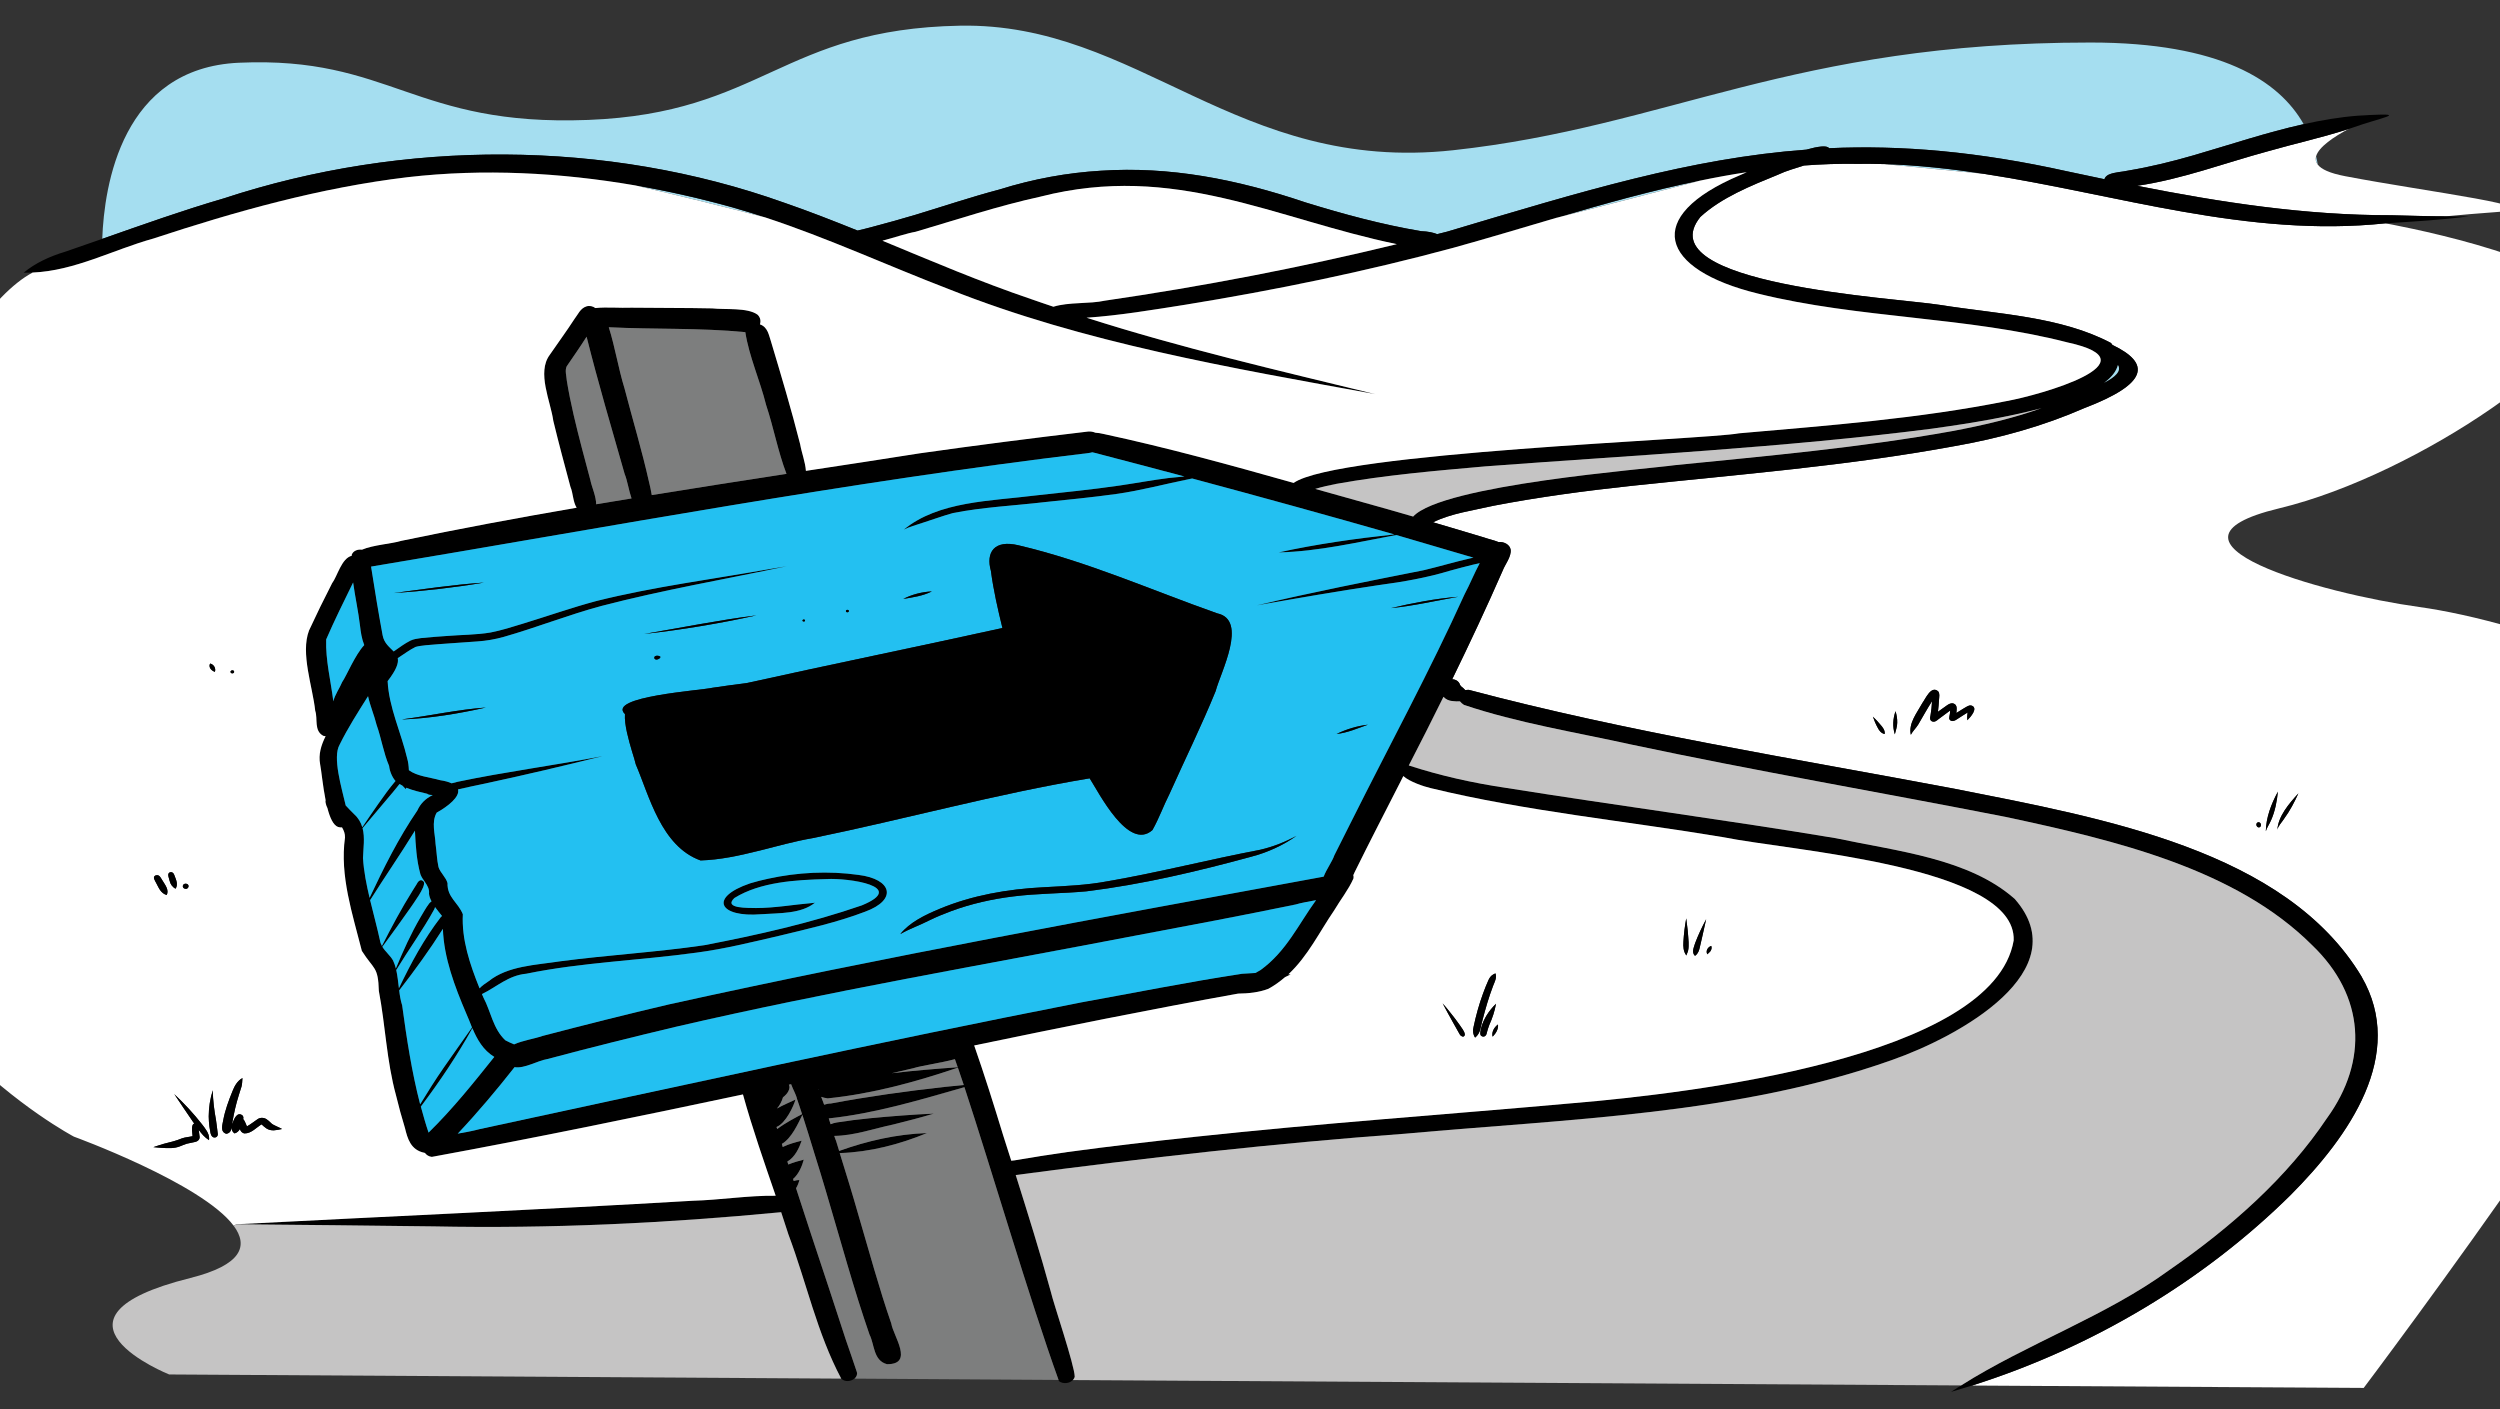 <?xml version="1.0" encoding="UTF-8"?><svg id="Layer_1" xmlns="http://www.w3.org/2000/svg" xmlns:xlink="http://www.w3.org/1999/xlink" viewBox="0 0 1200 676.46"><rect x="0" y="0" width="1200" height="676.46" fill="#333333" stroke="none"/><defs><style>.cls-1{fill:none;}.cls-2{fill:#a5def0;}.cls-3{fill:#7d7e7e;}.cls-4{fill:#23c0f1;}.cls-5{fill:#c5c4c4;}.cls-6{fill:#fff;}.cls-7{clip-path:url(#clippath);}</style><clipPath id="clippath"><rect class="cls-1" x="-76.22" y="12.3" width="1388.43" height="655.79"/></clipPath></defs><g class="cls-7"><path class="cls-2" d="M351.89,99.64c-15.37-4.29-31.09-7.89-47-10.64,21.04,4.87,43.49,10.47,62.3,15.34-5.06-1.66-10.11-3.21-15.31-4.69"/><path class="cls-2" d="M376.37,97.29c11.94,4.12,23.6,8.69,35.26,13.39,2.43-.63,4.99-1.14,7.08-1.77,6.88-1.83,13.75-3.72,20.63-5.78,13.42-4.07,26.64-8.53,40.26-12.13,16.65-5.2,32.77-8.07,48.75-9.04,32.9-2.18,64.94,3.94,98.31,15.21,18.2,5.61,36.68,10.64,55.49,13.79,3.37.12,5.86.69,7.69,1.43,1.62-.4,3.24-.8,4.78-1.2,65.41-19.52,116.72-35.25,172.41-39.37,5.53-1.55,9.91-2.17,10.92-.69,34.59-1.55,71.34,1.54,114.56,11.16,5.87,1.26,11.73,2.51,17.6,3.72.26-.86.88-1.6,2.02-2.17,2.9-1.31,6.4-1.26,9.57-2,10.59-1.77,21.04-4.35,31.28-7.32,17.49-5.07,34.88-10.97,52.77-14.93-11.75-20.79-39.78-39.18-102.27-39.18-143.88,0-202.16,40.39-305.96,51.7-103.81,11.31-151.16-61.39-236.75-59.78-85.6,1.62-94.7,42.01-178.48,45.24-83.78,3.23-94.7-30.69-167.55-27.46-56.29,2.49-64.73,58.99-65.66,84.55,19.3-6.78,38.56-13.65,58.3-19.42,86.24-28.38,183.54-28.43,268.97,2.06"/><path class="cls-2" d="M1112.52,79c-.21-1.31-.49-2.64-.8-3.97-.38,1.38-.17,2.71.8,3.97"/><path class="cls-2" d="M952.34,83.45c-15.85-2.4-31.76-4.18-47.81-4.69,14.7,1.43,31.63,3.09,47.81,4.69"/><path class="cls-2" d="M747.76,104.39c22.32-5.67,47.27-12.24,68.24-17.68-23.06,4.69-45.72,11.04-68.24,17.68"/><path class="cls-6" d="M1096.37,392.99c-1.08,1.72-2.84,3.37-3.24,5.26.47-6.53,5.53-12.41,10.11-17.45-1.89,4.12-4.05,8.36-6.88,12.19M1087.6,398.94c.14-6.53,2.57-12.99,5.8-18.94-.47,4.64-1.35,9.38-3.3,13.73-.74,1.77-1.96,3.43-2.5,5.21M1084.23,397.17c-1.48-.17-1.62-2.46-.07-2.51,1.42.17,1.48,2.46.07,2.51M944.31,345.73c-.13-1.2-.07-2.52.14-3.72-1.62.97-3.24,2.06-4.86,3.09-1.08.8-2.84,1.66-3.78.29-.27-.4-.2-.86-.13-1.31.2-.97.4-2.01.4-3.03-1.68,1.2-3.24,2.35-4.78,3.55-1.01.63-1.82,1.77-3.11,1.83-1.95-.06-1.89-1.78-1.55-2.98.41-2.29.61-4.58.74-6.87-2.36,3.66-4.45,7.5-6.67,11.27-1.08,1.72-2.63,3.15-3.51,4.86-1.21-5.55,2.97-10.53,5.59-15.33,1.42-1.89,4.18-8.58,7.55-5.5.81,1.09.47,2.46.41,3.66-.14,2.06-.27,4.06-.54,6.12,1.42-1.03,2.83-2.06,4.25-3.03.88-.63,1.95-1.26,3.1-.97,2.23.63,1.55,3.09,1.49,4.58,1.75-1.03,3.44-2.23,5.26-3.2.54-.29,1.15-.52,1.82-.4,3.78,1.03-.34,5.67-1.82,7.1M909.52,352.48c-1.15-3.6-.95-7.49.34-11.1.54,1.78.88,3.72.81,5.55,0,1.94-.74,3.72-1.15,5.55M904.46,352.31c-1.61-.45-2.56-1.77-3.17-3.03-.95-1.72-1.68-3.49-2.3-5.27,1.28,1.15,2.5,2.52,3.64,3.89,1.15,1.26,2.22,2.75,2.02,4.4h-.2ZM1161.3,291.37c-47-6.46-134.58-31.18-67.29-47.37,67.29-16.14,156.09-78.62,145.98-100.13-10.18-21.57-95.01-36.67-95.01-36.67-66.08,6.98-128.52-13.9-192.64-23.75-16.18-1.6-33.1-3.26-47.8-4.69h-.14c-4.38-.11-8.83-.17-13.28-.11-8.5-.12-16.86.17-25.22.8-4.18,1.37-8.5,2.52-12.34,4.35-13.29,5.43-27.17,10.98-37.36,20.31-26.22,32.38,93.53,38.85,114.9,42.23,27.44,4.4,58.05,5.49,82.2,18.31.27.34.4.63.67.92,18.48,8.87,17.4,18.54-13.62,30.38-19.62,8.59-40.59,14.42-62.17,18.2-51.04,9.44-103.17,13.56-154.95,19.05-22.32,2.4-44.64,5.38-66.62,9.62-9.57,2.23-20.09,3.6-28.72,7.89,8.16,2.4,16.32,4.81,24.41,7.26,2.22.8,4.79,1.32,7.01,2.23,2.63-.29,5.4,1.26,5.8,3.6.47,3.32-2.76,7.26-3.78,10.01-7.69,17.57-15.85,34.96-24.27,52.24,1.62.06,3.23.86,3.84,2.86.2.23.4.46.61.69.67.51,1.28,1.03,1.82,1.66.61-.12,1.21-.12,1.75-.12,76.12,20.26,155.08,32.73,232.96,47.44,71.61,14.19,159.13,29.58,195.54,90.23,21.57,37.31-5.8,76.44-34.19,104.93-40.92,40.4-93.99,72.72-152.79,91.32l187.98,1.14s162.5-215.42,176.46-274.64c13.96-59.22-102.83-93.73-149.76-100.19"/><path class="cls-6" d="M1088.47,72.63c-20.7,5.61-41.13,13.39-62.64,16.54,40.12,7.95,80.78,14.19,122.11,14.13,8.83.23,17.6.51,26.36.51,7.08-.69,15.04-1.37,23.74-2,30.47-2.12-32.97-9.67-72.29-17.23-7.52-1.42-11.54-3.37-13.24-5.58-.96-1.25-1.18-2.59-.79-3.97,1.25-4.5,8.61-9.42,15.66-13.16-12.74,4.17-25.96,7.03-38.9,10.76"/><path d="M648.51,394.59c-2.69,5.32-5.32,10.64-8.02,15.96-.94,2.86-3.78,6.69-5.13,10.24-104.85,19.28-210.37,38.33-314.35,61.34-20.36,4.75-40.59,9.9-60.75,15.16-3.44,1.26-9.37,2.12-13.48,4.01-1.28-.58-2.76-1.15-4.18-1.94-5.93-5.5-6.94-13.79-10.52-20.49-.27-.57-.54-1.14-.74-1.72,7.08-3.43,12.68-8.98,21.31-9.78,26.77-5.49,54.48-6.35,81.72-10.13,13.35-1.77,26.3-4.98,39.38-8.01,13.96-3.38,28.18-6.53,41.47-11.62,15.71-5.72,13.02-15.68-3.17-17.68-14.29-2-29.19-1.26-43.29,1.83-2.97.63-5.86,1.37-8.7,2.23-20.16,6.87-14.77,16.48,5.33,14.82,8.69-.63,19.08-.06,25.82-5.55-.4.06-.88.17-1.28.17-8.96.74-17.93,2.4-27.03,2.4-3.64-.11-15.85.4-10.38-4.81,12.47-7.72,29.33-8.7,44.3-9.1,10.38-.58,39.04,3.49,16.85,12.64-24.34,8.41-49.97,14.19-75.58,19.11-22.86,3.38-46.12,4.69-69.11,7.73-11.87,1.83-25.15,2.17-34.39,9.55-1.55,1.03-3.17,2.12-4.38,3.44-4.65-11.56-8.63-23.4-8.02-35.59-2.36-5.78-7.55-8.07-7.35-14.93-.74-2.8-3.44-4.92-4.32-7.67-.81-3.66-.88-7.38-1.42-11.1-.2-4.86-2.09-10.47.54-15.05,5.53-3.09,11.19-7.61,10.25-11.16,4.45-.97,8.84-2.01,13.22-2.86,18.88-4.06,37.69-8.47,56.37-13.16-23.26,4.52-46.87,7.55-69.99,12.42-.41.17-1.42.4-2.7.68-1.35-.63-3.1-1.14-5.46-1.49-4.99-1.43-10.99-1.83-15.04-4.81v-.06c-.07-1.89-.27-3.78-.81-5.61-2.9-12.36-8.77-24.49-9.37-37.08,4.31-5.6,5.32-8.76,4.85-11.04.07-.06.14-.06.2-.12,2.76-1.77,5.33-3.78,8.36-5.26,1.55-.46,3.17-.57,4.86-.8,8.23-.74,16.52-1.2,24.74-1.83,4.32-.29,8.56-1.03,12.67-2.17,15.85-4.52,31.02-10.59,47-14.88,29.2-7.61,59.27-12.82,88.94-19.05-2.3.35-4.72.8-7.08,1.15-28.18,5.03-56.71,8.64-84.42,15.56-11.94,3.21-23.47,7.27-35.26,10.87-5.19,1.6-10.05,3.15-15.51,4.24-6.88,1.15-13.96,1.09-20.9,1.66-4.18.29-8.36.57-12.54,1.03-1.68.23-3.44.46-4.99,1.2-2.7,1.37-5.13,3.15-7.55,4.87-.2.11-.34.23-.47.34-1.89-2-4.59-3.83-5.32-7.78-1.95-10.58-3.64-20.88-5.33-31.64-.07-.46-.13-.86-.2-1.31,114.56-19.11,228.85-40.68,344.55-54.53.61-.06,1.08-.23,1.62-.34.41.11.74.17,1.21.29,14.36,3.72,28.73,7.55,43.02,11.33-2.49.23-4.99.46-7.55.74-7.89.97-15.64,2.46-23.53,3.6-13.29,1.94-26.77,3.26-40.19,4.75-21.71,2.75-46.73,2.69-63.45,16.42,2.7-1.37,5.86-2.17,8.83-3.2,4.92-1.55,9.78-3.37,14.77-4.75,14.43-2.86,29.4-3.55,44.1-5.27,11.53-1.2,22.72-2.29,34.25-3.89,11.87-1.66,23.39-4.81,35.06-7.15.47-.06.95-.17,1.42-.29,32.43,8.69,64.8,17.62,97.03,26.84-18.61,2-37.35,4.63-55.49,8.64,19.15-.46,37.76-4.92,56.44-8.35,12.4,3.6,24.68,7.21,37.02,10.87-.47.11-.94.23-1.35.29-7.55,1.72-14.97,3.95-22.45,5.72-26.84,5.32-53.67,10.59-80.17,16.88,19.42-3.43,38.97-6.81,58.59-9.73,11.6-1.54,23.13-3.55,34.19-6.92,3.64-1.03,7.28-1.94,10.92-2.86,1.08-.23,2.22-.46,3.3-.74-2.63,4.86-4.72,10.12-7.28,14.93-16.72,36.96-36.28,72.89-54.49,109.34M686.67,378.29c45.92,11.16,93.73,15.73,140.52,23.57,32.03,6.53,140.72,13.79,139.37,49.55-9.71,56.53-156.3,73.47-211.38,78.1-60.49,5.44-121.44,9.67-181.86,16.2-20.36,2.17-40.66,4.52-60.88,7.26-8.5,1.2-17,2.52-25.49,4.01-.47.06-1.01.11-1.55.17-1.35-4.06-2.63-8.18-3.91-12.25-4.38-14.42-8.9-28.78-13.89-43.08,42.14-8.76,84.28-17.28,126.69-24.89,4.99-.06,9.98-.57,14.5-2.29,2.97-1.6,5.6-3.55,8.02-5.61.88-.4,1.82-.86,2.7-1.32-.34,0-.74-.06-1.08-.06,9.38-8.76,14.97-20.48,21.92-30.61,3.03-5.15,6.94-10.01,9.3-15.39.13-.51.07-1.09-.07-1.6.2-.51.47-1.03.68-1.49,7.21-14.65,14.77-29.18,22.18-43.78.4-.74.74-1.54,1.15-2.29,2.84,2.69,10.05,5.09,13.08,5.78M230.19,541.98c-3.37.92-6.94,1.55-10.52,2.17.07-.06.07-.11.14-.11,9.64-10.24,18.61-20.94,27.18-31.81,4.78.8,10.92-3.09,15.77-3.89,20.37-5.43,40.86-10.53,61.49-15.45,73.23-16.99,147.74-29.75,221.84-44,25.35-4.75,50.7-9.55,75.92-14.76,2.16-.69,5.8-1.31,9.71-2.06-8.36,11.44-14.23,24.6-26.7,33.58-.81.51-1.62.92-2.43,1.37-2.22.11-4.45.23-6.61.4-25.82,3.95-51.38,9.1-77.07,13.73-96.62,18.94-192.64,40.11-288.72,60.82M428.02,515.15c3.44-.8,6.88-1.6,10.32-2.4,3.71-1.2,13.21-2.52,20.02-4.35.47,1.31.88,2.57,1.35,3.89-10.52.74-21.18,1.6-31.69,2.86M453.37,521.73c-18.14,2-36.61,4.58-54.55,7.95-1.01,0-2.16.23-3.24.58-.47-1.26-.94-2.52-1.42-3.78.81.29,1.75.57,3.1.74,21.44-2.17,42.48-7.96,62.51-14.76.94,2.8,1.89,5.6,2.83,8.35-3.1.34-6.2.57-9.24.92M392.69,523.11c-.07-.06-.07-.12-.07-.12.07,0,.14-.06.2-.06-.07.06-.14.11-.14.17M373.07,541.93c-.14-.35-.2-.63-.34-.97,4.52-1.89,8.23-10.07,9.1-13.16-2.22,1.09-5.8,2.52-8.9,4.29,1.35-1.49,2.36-3.49,2.9-5.38,1.08-.86,2.02-1.78,2.56-2.86.68-1.32.74-2.35.27-3.21.41-.06.74-.11,1.08-.23.88,2.46,2.43,5.03,2.83,7.04.88,2.46,1.62,4.86,2.43,7.32-2.36,1.26-8.02,4.12-11.93,7.15M205.71,543.64c-1.42-4.12-2.56-8.3-3.71-12.47,9.1-12.13,17.53-24.66,24.74-37.65,2.3,5.38,5.13,10.53,10.52,13.79-9.98,12.48-19.96,25-31.56,36.33M193.03,482.59c-.74-2.35-1.15-4.75-1.42-7.21,7.42-9.56,14.56-19.4,20.97-29.53.47,13.91,5.66,27.64,11.26,40.74.94,2.12,1.82,4.35,2.7,6.58-4.38,6.35-9.17,12.87-13.56,19.28-3.98,5.72-7.69,11.67-11.33,17.62-4.05-15.62-6.47-31.58-8.63-47.49M190.2,465.6c5.86-9.67,12.67-19.06,18.14-28.95.27-.4.34-.8.47-1.26,1.08,1.49,2.29,2.92,3.37,4.3-.2.17-.34.29-.54.45-8.23,10.64-14.5,22.37-20.16,34.22-.34-2.92-.67-5.89-1.28-8.75M190,464.85c-.34-1.31-.74-2.57-1.35-3.83-1.35-2.4-3.78-4.29-5.13-6.58,4.52-6.18,9.11-12.42,13.49-18.71,1.28-2.01,7.28-9.84,6.47-12.3-.07-.17-.13-.29-.27-.4-1.48-1.49-2.76.35-3.3,1.49-.61.91-1.15,1.89-1.75,2.8-5.46,8.7-10.25,17.68-14.83,26.72-.41-.74-.74-1.49-.88-2.35-1.42-6.58-3.23-13.1-4.78-19.62,7.01-11.16,14.63-22.15,21.51-33.36.34,6.98.74,14.14,2.63,20.94.47,1.32,1.28,2.46,2.09,3.6,1.21,1.78,2.29,3.49,2.02,5.72.14,1.32.61,2.52,1.22,3.66-.41.34-.81.63-1.15,1.03-1.61,2.06-2.76,4.35-4.11,6.53-4.65,7.95-8.42,16.3-11.87,24.66M174.22,411.87c.14-4.63,1.01-9.78-.2-14.36,4.85-5.78,9.77-11.56,14.63-17.34,1.01-1.31,2.16-2.51,3.1-3.83.47.29.88.51,1.35.74.54.58,1.08,1.15,1.68,1.72.14-.23.14-.46.2-.69,3.17,1.32,6.68,2.12,10.11,2.92.07.06.14.11.27.23.68.29,1.35.34,2.09.34.07,0,.13.06.2.06-3.64,1.72-6,4.35-7.35,7.38-9.11,13.33-16.18,27.64-22.93,41.94-1.49-6.3-2.76-12.64-3.17-19.11M169.98,390.82c-1.35-1.37-2.76-2.75-4.05-4.18-1.89-8.3-6.47-23.17-2.9-29.24,3.91-7.95,8.84-15.62,13.62-23.23,1.01,4.63,3.03,9.33,4.11,13.79,2.3,6.4,3.3,13.39,6,19.68.27,2.63,1.55,5.55,3.11,7.27-.07.11-.2.17-.27.23-2.84,3.37-5.33,6.87-7.82,10.41-2.7,3.83-5.33,7.67-7.89,11.5-.67-2.23-1.82-4.35-3.91-6.24M159.99,336.63c-1.21-9.9-3.78-19.8-3.44-29.7,3.98-9.21,8.5-18.25,12.94-27.35.94,6.92,2.49,13.85,3.3,20.77.34,2.98.81,6.24,2.03,9.27-4.45,4.75-8.57,14.88-10.59,17.74-1.15,2.86-3.51,6.06-4.25,9.27M272.06,182.66c-.13-2.23-1.01-4.69-.07-6.81,3.24-4.75,6.54-9.44,9.57-14.25,5.53,22.09,12,43.94,18.27,65.92,1.28,3.03,1.95,7.78,3.3,11.73-5.67.97-11.33,1.89-16.99,2.8.07-3.6-2.16-8.53-2.7-11.27-1.42-5.21-2.83-10.47-4.18-15.73-2.77-10.7-5.46-21.46-7.22-32.38M357.69,159.43h.07c1.82,11.79,7.08,23.23,9.98,34.96,3.64,10.93,5.67,22.32,9.78,33.07-21.58,3.32-43.15,6.7-64.67,10.19-.34-2.29-.94-4.63-1.28-6.12-3.37-15.11-7.89-30.04-11.8-45.09-2.97-9.62-4.52-19.74-7.55-29.35,21.78,1.09,43.76.23,65.47,2.35M641.36,232.27c23.6-4.24,47.6-6.3,71.54-8.41,71.47-5.38,143.28-8.98,214.29-18.08,8.77-1.26,32.03-4.35,52.73-9.84-13.89,4.92-28.45,8.3-43.15,11.04-43.83,7.89-88.47,11.84-132.9,16.31-13.22,1.89-111.53,9.38-125.55,24.66-5.53-1.6-10.99-3.21-16.59-4.75-10.11-2.8-20.3-5.67-30.41-8.53,3.23-.97,6.67-1.72,10.04-2.4M1016.6,175.22c1.89,2.92-1.48,5.83-6.67,8.53,3.57-2.58,5.86-5.44,6.67-8.53M530.37,144.33c-7.48,1.66-17.26.57-24.74,2.92-3.51-1.2-7.01-2.35-10.52-3.6-24.47-8.3-47.94-18.31-71.54-28.09,6-1.6,11.87-3.61,15.91-4.29,19.89-5.84,39.58-12.42,60.01-16.88,64.4-16.42,112.47,10.76,171,22.83-46.06,11.21-92.92,20.25-140.12,27.12M1133.58,468.8c-36.41-60.65-123.93-76.04-195.54-90.23-77.88-14.71-156.84-27.18-232.97-47.43-.54,0-1.15,0-1.75.11-.54-.63-1.15-1.15-1.82-1.66-.2-.23-.4-.46-.61-.69-.61-2-2.22-2.8-3.84-2.86,8.43-17.28,16.59-34.67,24.27-52.24,1.01-2.74,4.25-6.69,3.78-10.01-.41-2.35-3.17-3.89-5.8-3.6-2.22-.92-4.78-1.43-7.01-2.23-8.09-2.46-16.25-4.87-24.41-7.27,8.63-4.29,19.15-5.67,28.73-7.89,21.98-4.24,44.3-7.21,66.61-9.61,51.79-5.5,103.91-9.62,154.95-19.06,21.58-3.78,42.55-9.61,62.17-18.19,31.01-11.84,32.09-21.52,13.62-30.38-.27-.29-.4-.57-.67-.92-24.14-12.82-54.75-13.9-82.2-18.31-21.37-3.37-141.12-9.84-114.9-42.23,10.18-9.33,24.07-14.87,37.36-20.31,3.84-1.83,8.15-2.98,12.34-4.35,8.36-.63,16.72-.92,25.22-.8,4.45-.06,8.9,0,13.28.12h.14c16.05.51,31.96,2.29,47.81,4.69,64.12,9.84,126.56,30.73,192.64,23.75,13.42-.86,26.84-1.6,40.12-3.37-3.57.06-7.21.06-10.79,0-8.77,0-17.53-.29-26.36-.51-41.34.06-81.99-6.18-122.11-14.13,21.51-3.15,41.94-10.93,62.64-16.54,12.94-3.72,26.16-6.58,38.9-10.76.61-.17,1.15-.4,1.76-.58,13.35-4.81,27.24-7.03,8.5-6.12-.54.06-1.15.06-1.76.11-.61.06-1.28.06-1.95.11h-.07c-.67.06-1.35.06-2.09.12-8.83.68-17.46,2.17-25.99,4.06-17.9,3.97-35.27,9.86-52.77,14.93-10.25,2.97-20.7,5.55-31.28,7.32-3.17.74-6.68.69-9.57,2-1.15.58-1.76,1.32-2.03,2.17-5.86-1.2-11.73-2.46-17.6-3.72-43.22-9.62-79.97-12.71-114.56-11.16-1.01-1.49-5.4-.86-10.92.69-55.7,4.12-107.01,19.85-172.41,39.36-1.55.4-3.17.8-4.78,1.2-1.82-.74-4.32-1.31-7.69-1.43-18.81-3.15-37.29-8.18-55.49-13.79-33.38-11.27-65.4-17.39-98.31-15.22-15.98.97-32.1,3.83-48.75,9.04-13.62,3.6-26.84,8.07-40.26,12.13-6.88,2.06-13.75,3.95-20.63,5.78-2.09.63-4.65,1.14-7.08,1.77-11.67-4.69-23.33-9.27-35.26-13.39-85.43-30.5-182.73-30.44-268.97-2.06-19.73,5.77-39,12.64-58.3,19.42-5.96,2.09-11.92,4.18-17.9,6.22-7.28,2.17-14.43,5.49-19.83,10.01,1.42.06,2.84,0,4.25-.06,20.37-.86,38.71-10.98,57.92-16.31,39.44-12.99,80.04-24.43,122.11-29.47,36.27-4.17,73.29-2.23,109.23,3.95,15.91,2.74,31.63,6.35,47,10.64,5.19,1.49,10.25,3.03,15.31,4.69,30.28,9.96,58.8,23.18,88.33,34.5,64.73,25.75,135.06,37.71,204.58,50.35-46.46-11.33-93.32-22.2-138.56-36.67,15.91-1.09,31.76-3.78,47.4-6.24,43.36-7.04,86.37-15.91,128.52-27.29,16.52-4.58,33.04-9.55,49.56-14.42.27-.06.54-.11.74-.17,22.52-6.64,45.18-12.99,68.23-17.68,7.42-1.54,14.9-2.92,22.45-4.06-1.62.69-2.76,1.2-3.24,1.43-47.13,19.91-38.63,45.32,8.7,56.87,48.48,12.02,100.2,10.93,148.68,23.46,42.75,9.33-13.42,25.23-29.33,28.09-42.21,8.47-85.57,11.73-128.58,15.51-15.78,3.03-192.98,9.1-213.75,23.8-30.21-8.53-60.42-16.88-91.3-23.52-1.42-.35-2.69-.51-3.84-.58-1.01-.4-2.09-.69-3.5-.57-27.04,3.2-54.01,6.64-80.91,10.47-18.14,2.86-36.34,5.67-54.55,8.41-.27-4.24-2.02-8.59-2.76-12.82-4.18-16.54-9.1-32.96-14.02-49.38-1.01-2.92-1.49-6.81-5.26-8.12v-.06c.47-1.49.27-3.2-1.15-4.58-4.78-3.55-15.51-2.35-21.78-3.03-12.88-.29-25.82-.17-38.7-.34-5.73.23-11.67-.4-17.4.17-1.15-.86-2.7-1.26-4.25-.8-3.03.97-4.05,3.89-5.73,6.01-3.78,5.83-7.96,11.5-11.87,17.22-6.34,8.47.41,22.32,1.68,31.7,2.57,10.59,5.4,21.17,8.23,31.7,1.28,2.97,1.15,7.1,2.96,10.01-28.18,4.86-56.3,10.07-84.22,15.91-4.31,1.37-13.48,1.94-18.81,4.24-2.03-.29-4.25.51-4.93,2.4v.51c-4.92,1.2-6.88,9.84-9.44,13.21-3.84,7.5-7.55,15.05-11.06,22.66-4.18,10.98,1.75,26.95,2.96,38.51,1.35,3.95-.74,9.61,3.91,12.07.4.11.74.11,1.08.17-2.16,4.29-3.51,8.76-2.63,13.45.61,3.09,1.28,10.53,2.63,17.28-.07.4-.14.8,0,1.2.13.92.47,1.77.88,2.58,1.15,4.52,2.76,8.18,5.05,9.04.74.23,1.42.29,1.95.23.88,1.49,1.49,3.03,1.42,4.86-2.57,18.37,3.57,36.56,8.09,54.41,5.87,9.21,7.82,7.32,8.16,19.23,3.17,16.65,3.71,33.53,8.23,50.07,1.28,5.26,2.7,10.53,4.32,15.79,1.21,4.92,2.7,10.53,9.37,11.84.07.06.14.06.2.06.74.97,1.82,1.72,3.3,1.89,49.96-9.15,99.66-19.45,149.35-29.98,4.52,16.36,10.19,32.5,15.71,48.64-13.21-.17-26.63,2.06-39.92,2.4-72.89,4.29-145.91,7.49-218.81,11.27,31.56.34,62.98.58,94.53,1.03,55.76,1.15,111.39-1.49,166.82-6.81,1.21,3.66,2.43,7.26,3.57,10.93,8.56,22.83,13.62,47.03,25.22,68.89l.07.06c1.76,1.77,4.65,1.43,6.34,0,.95-.74,1.49-1.89,1.15-3.15-1.69-5.15-3.51-10.25-5.26-15.39-5.53-16.88-11.06-33.88-16.72-50.75-2.43-7.38-4.78-14.76-7.21-22.09.81-1.31,1.35-2.8,1.62-3.94-.74,0-1.68.17-2.76.46-.07-.35-.2-.63-.27-.97,2.76-2.41,4.31-6.24,5.12-9.27-2.36.63-5.05,1.31-7.42,2.34-.13-.45-.34-.97-.47-1.43,3.71-2.12,5.74-6.64,6.88-10.02-2.84.74-6.27,1.6-9.11,3.03-.13-.51-.27-1.03-.4-1.49,4.72-2.75,7.82-9.84,9.84-13.96,1.95,6.07,3.78,12.02,5.67,18.2v.06c.07.17.07.29.13.4,7.42,23.46,13.75,47.26,21.1,70.72,1.68,5.44,3.51,10.76,5.33,16.14,2.43,4.64,1.75,12.41,8.36,14.19,13.22.17,3.04-13.56,2.09-19.51-5.94-17.11-10.59-34.51-15.71-51.84-2.84-10.01-5.94-20.02-9.04-29.98,14.56-.46,28.86-4.23,41.87-9.61-14.57.51-28.8,3.78-42.15,8.58-.53-1.6-.94-3.2-1.48-4.81-.27-.58-.54-1.43-.88-2.4,9.64-.12,19.08-3.55,28.39-5.49,6.47-1.6,13.08-3.32,19.42-5.21-5.13.23-10.25.51-15.37.92-10.46.8-20.84,1.66-31.15,3.31-1.08.17-2.09.46-3.04.86-.26-.92-.61-1.83-.88-2.8,22.25-2.34,43.83-8.92,65.13-14.99,12.68,38.45,31.43,102.42,45.18,140.53.07.23.13.4.2.57,1.95,1.55,5.12,1.15,6.67-.51.4-.46.74-.97.88-1.6,0-5.26-10.32-35.53-11.46-40.74-5.13-18.77-10.99-37.42-16.85-56.07,61.56-8.18,124.54-15.28,187.04-19.86,78.35-7.1,159.6-9.15,233.23-35.24,33.11-11.56,89.41-43.09,59.27-77.42-22.05-19.51-56.44-22.89-85.97-29.18-52.59-8.76-105.59-15.73-158.25-24.14-15.98-2.35-31.76-5.89-46.66-10.76,5.66-10.93,11.19-21.91,16.66-32.95.94,1.08,2.43,1.94,4.51,2.06,1.08.17,2.22.17,3.37.12.54.63,1.21,1.26,1.95,1.72,25.89,8.7,53.54,13.1,80.44,19.05,59.47,12.65,119.62,22.95,179.36,34.67,53,11.33,110.58,24.95,147.33,61.62,25.42,24.38,26.97,55.56,7.15,82.97-19.01,28.43-46.05,52.46-75.79,73.01-30.28,22.09-68.04,35.19-99.86,55.33-1.62,1.03-3.24,2.06-4.79,3.09,3.37-.97,6.68-2.01,10.05-3.03,58.8-18.59,111.86-50.93,152.79-91.32,28.39-28.49,55.76-67.63,34.19-104.94"/><path class="cls-5" d="M1117,536.66c19.83-27.41,18.27-58.59-7.15-82.96-36.75-36.68-94.33-50.3-147.33-61.62-59.74-11.73-119.89-22.03-179.36-34.67-26.91-5.95-54.55-10.36-80.44-19.06-.74-.45-1.42-1.08-1.95-1.72-1.15.06-2.29.06-3.37-.11-2.09-.12-3.57-.97-4.52-2.06-5.46,11.05-10.99,22.03-16.66,32.96,14.9,4.86,30.68,8.41,46.66,10.76,52.66,8.41,105.66,15.39,158.25,24.15,29.53,6.29,63.92,9.67,85.97,29.18,30.14,34.33-26.16,65.86-59.27,77.41-73.63,26.09-154.88,28.15-233.23,35.25-62.51,4.58-125.49,11.67-187.05,19.85,5.87,18.66,11.73,37.31,16.86,56.07,1.15,5.21,11.46,35.47,11.46,40.74-.14.63-.47,1.15-.88,1.6l426.34,2.58c31.83-20.14,69.59-33.24,99.86-55.33,29.73-20.54,56.77-44.57,75.79-73.01"/><path d="M1096.36,392.99c2.83-3.83,4.99-8.07,6.88-12.19-4.59,5.03-9.64,10.93-10.11,17.45.41-1.89,2.16-3.55,3.24-5.26"/><path d="M1087.6,398.94c.54-1.77,1.75-3.43,2.49-5.21,1.95-4.35,2.84-9.1,3.3-13.73-3.24,5.95-5.67,12.42-5.8,18.94"/><path d="M1084.16,394.65c-1.55.06-1.42,2.35.07,2.52,1.42-.06,1.35-2.35-.07-2.52"/><path class="cls-2" d="M1016.6,175.22c-.81,3.09-3.1,5.95-6.67,8.53,5.19-2.69,8.56-5.61,6.67-8.53"/><path class="cls-6" d="M111.18,541.3c-.27,1.37-.74,2.63-2.56,2.92-3.1-.92-1.82-4.4-1.49-6.46.88-4.81,2.63-9.5,4.52-14.13.94-2.35,2.22-4.75,4.72-6.18-.13,1.37-.07,2.8-.47,4.17-.34,1.37-.94,2.69-1.28,4.06-1.35,4.24-2.3,8.47-3.03,12.76-.14.29-.14.69-.14,1.08.07-.22.2-.51.27-.68.61-1.66,2.16-5.44,4.65-3.44.41.4.54,1.03.41,1.55,0,.06-.07.11-.07.17.88.92,1.35,2.69,1.82,3.55,1.76-.97,3.3-2.23,4.92-3.32,1.42-1.14,3.57-.97,4.86.17.88.58,1.48,1.32,2.22,1.94.81.58,1.75.92,2.63,1.37.74.34,1.55.69,2.22,1.09-1.28.29-2.57.57-3.84.63h-.54c-2.49,0-3.84-1.37-5.46-2.86-2.43,1.43-4.92,4.41-8.16,4.35-1.15-.11-1.95-1.14-2.16-1.94-.07-.06-.07-.11-.07-.17-.54.97-1.35,1.77-2.57,2.11-1.08-.68-1.42-1.72-1.42-2.74M102.82,545.99c-2.09-.23-1.89-3.78-2.3-5.21-.2-1.66-.34-3.26-.34-4.92,0-4.24.67-8.47,1.95-12.53.07,4.87.68,9.56,1.55,14.31.34,2.11.54,4.23.81,6.29.27.97-.34,2.17-1.68,2.06M100.32,547.25c-2.09-1.32-3.57-3.09-4.92-4.92.14.92.2,1.83.34,2.75.4,1.54-.47,2.74-2.3,3.09-1.21.34-2.56.46-3.78.8-1.15.35-2.22.86-3.3,1.26-2.7,1.09-5.66.92-8.56.75-1.35-.12-2.83-.17-4.18-.35,1.62-.57,3.3-1.08,4.99-1.6,2.97-.74,5.94-1.43,8.77-2.63,1.62-.57,3.37-.63,5.06-1.03-.07-1.77-.61-3.72.07-5.44.13-.29.4-.51.74-.69-.14-.17-.27-.4-.47-.57-3.11-4.46-6.14-9.1-9.17-13.56,4.86,4.58,9.38,9.44,13.35,14.53,1.55,2.06,3.44,4.29,3.44,6.81,0,.23,0,.51-.07.8M80.02,429.61c-2.97-.86-3.84-3.6-5.05-5.78-.54-1.15-2.03-2.92-.2-3.66,1.89-.57,2.49,1.49,3.24,2.52,1.28,2.12,3.24,4.46,2.02,6.92M84.27,426.58c-1.55-.8-2.5-2.23-2.84-3.72-.2-1.32-1.75-4.01.68-4.24,1.15.11,1.48,1.15,1.75,1.94.74,1.89,1.68,4.06.41,6.01M88.86,426.63c-1.89-.45-1.22-2.92.74-2.4,1.62.46.88,2.75-.74,2.4M103.15,322.5c-1.01-.34-1.95-1.08-2.36-1.94-.27-.63-.34-1.54.14-2.06,1.89.57,2.76,2.4,2.22,4M112.39,322.44c.07.8-1.28,1.09-1.69.34-.47-1.08,1.62-1.49,1.69-.34M113.6,587.64c72.89-3.78,145.91-6.98,218.81-11.27,13.28-.35,26.7-2.58,39.92-2.41-5.53-16.13-11.19-32.27-15.71-48.63-49.7,10.53-99.39,20.82-149.35,29.98-1.49-.17-2.57-.92-3.3-1.89-.07,0-.14,0-.2-.06-6.68-1.32-8.16-6.92-9.37-11.84-1.62-5.26-3.04-10.53-4.32-15.79-4.52-16.53-5.06-33.41-8.23-50.06-.34-11.9-2.3-10.01-8.16-19.23-4.52-17.85-10.65-36.05-8.09-54.41.07-1.83-.54-3.37-1.42-4.87-.54.06-1.21,0-1.95-.23-2.29-.86-3.91-4.52-5.06-9.04-.4-.8-.74-1.66-.88-2.57-.13-.4-.07-.8,0-1.2-1.35-6.75-2.02-14.19-2.63-17.28-.88-4.69.47-9.16,2.63-13.45-.34-.06-.67-.06-1.08-.17-4.65-2.46-2.56-8.13-3.91-12.07-1.22-11.56-7.15-27.52-2.97-38.51,3.51-7.61,7.21-15.16,11.06-22.66,2.56-3.37,4.51-12.01,9.44-13.21v-.51c.68-1.89,2.9-2.69,4.92-2.41,5.33-2.29,14.5-2.86,18.81-4.23,27.91-5.84,56.03-11.05,84.22-15.91-1.82-2.92-1.68-7.04-2.97-10.01-2.83-10.53-5.67-21.11-8.23-31.7-1.28-9.38-8.02-23.23-1.68-31.7,3.91-5.72,8.09-11.39,11.87-17.23,1.68-2.12,2.7-5.03,5.73-6.01,1.55-.46,3.11-.06,4.25.8,5.73-.57,11.67.06,17.39-.17,12.88.17,25.83.06,38.71.34,6.27.69,16.99-.51,21.78,3.03,1.42,1.37,1.62,3.09,1.15,4.58v.06c3.78,1.32,4.25,5.21,5.26,8.13,4.92,16.42,9.84,32.84,14.02,49.37.74,4.24,2.49,8.59,2.77,12.82,18.2-2.74,36.41-5.55,54.55-8.41,26.9-3.83,53.87-7.27,80.91-10.47,1.42-.12,2.49.17,3.51.57,1.15.06,2.43.23,3.84.58,30.88,6.64,61.09,14.99,91.3,23.52,20.77-14.71,197.97-20.77,213.75-23.81,43.02-3.77,86.37-7.03,128.58-15.5,15.92-2.86,72.08-18.77,29.33-28.09-48.48-12.53-100.2-11.44-148.68-23.46-47.33-11.55-55.83-36.96-8.7-56.87.47-.23,1.62-.74,3.24-1.43-7.55,1.15-15.04,2.52-22.45,4.06-20.97,5.44-45.92,12.02-68.24,17.68-.2.06-.47.12-.74.17-16.52,4.87-33.04,9.84-49.56,14.42-42.14,11.39-85.16,20.25-128.52,27.29-15.64,2.46-31.49,5.15-47.4,6.24,45.25,14.48,92.11,25.35,138.56,36.67-69.52-12.64-139.84-24.6-204.57-50.35-29.53-11.33-58.05-24.54-88.33-34.5-18.81-4.86-41.27-10.47-62.3-15.33-35.94-6.18-72.96-8.13-109.23-3.95-42.08,5.03-82.66,16.48-122.11,29.47-19.22,5.32-37.56,15.45-57.92,16.31-38.1,20.31-93.05,134.86-91.84,243.51,1.21,113.06,111.66,171.25,111.66,171.25,0,0,61.36,22.32,76.66,42.74l1.42-.69h.07Z"/><path class="cls-6" d="M696.45,486.43c1.42,1.77,2.83,3.6,4.11,5.44.94,1.54,2.43,3.03,2.56,4.74-.07.63-.61,1.26-1.42.8-.81-.29-1.15-1.09-1.48-1.72-.95-1.66-1.89-3.26-2.77-4.92-1.68-3.03-3.37-6.06-4.99-9.15,1.42,1.54,2.7,3.2,3.98,4.81M707.31,492.95c1.15-5.44,2.63-10.87,4.58-16.14.81-2.17,1.62-4.29,2.57-6.35.47-1.03,1.08-2,2.16-2.63,0-.06,1.35-.8,1.28-.46.61,2.06-.47,3.95-1.21,5.84-1.01,2.69-1.95,5.44-2.76,8.12-.81,2.75-1.62,5.49-2.3,8.24-.88,2.98-.81,6.29-3.57,8.47-1.01-1.49-1.21-3.49-.74-5.1M714.86,491.98c-.47,1.26-.88,2.52-1.21,3.83-.14,1.2-1.22,2.35-2.63,1.43-.67-.57-.47-1.54-.4-2.23.07-.63.27-1.26.4-1.89,1.21-4.18,3.71-8.07,7.08-11.33-.61,3.44-1.76,6.92-3.24,10.19M716.54,497.52c-.2-.06-.13-.34-.2-.45-.2-2.06.95-4.01,2.7-5.32.27,2.12-.94,4.18-2.49,5.78M808.04,452.1c.2-3.78.67-7.55,1.35-11.27.54,3.83.94,7.61,1.15,11.5,0,1.2.07,2.52-.2,3.72-.13.97-.67,1.72-.88,2.58-1.48-1.94-1.55-4.29-1.42-6.53M813.64,452.78c1.48-3.94,3.3-7.78,5.32-11.55-.61,2.86-1.35,5.83-1.95,8.69-.34,1.55-.68,3.09-1.08,4.69-.34,1.54-.81,3.09-2.22,4.12h-.07v.06h-.07c-1.75-1.72-.47-4.06.07-6.01M821.39,454.04c.27.63.2,1.37-.07,1.95-.27.86-1.22,1.37-1.69,2,.07.06-.13.06-.13,0-.88-1.43.2-3.43,1.89-3.95M672.45,374.8c-7.42,14.59-14.97,29.12-22.18,43.77-.2.46-.47.97-.68,1.49.14.52.2,1.09.07,1.6-2.36,5.38-6.27,10.24-9.3,15.39-6.95,10.13-12.54,21.86-21.92,30.61.34,0,.74.06,1.08.06-.88.46-1.82.92-2.7,1.31-2.42,2.06-5.05,4.01-8.02,5.61-4.52,1.72-9.51,2.23-14.5,2.29-42.41,7.61-84.55,16.14-126.69,24.89,4.99,14.31,9.5,28.67,13.89,43.09,1.28,4.06,2.57,8.18,3.91,12.24.54-.06,1.08-.11,1.55-.17,8.5-1.49,16.99-2.8,25.49-4.01,20.23-2.75,40.52-5.1,60.88-7.27,60.42-6.52,121.37-10.76,181.86-16.19,55.09-4.64,201.68-21.57,211.38-78.1,1.35-35.76-107.35-43.03-139.37-49.55-46.79-7.84-94.6-12.41-140.52-23.57-3.03-.69-10.25-3.09-13.08-5.78-.4.74-.74,1.55-1.15,2.29"/><path class="cls-5" d="M678.31,247.95c14.02-15.28,112.33-22.77,125.55-24.66,44.44-4.46,89.07-8.41,132.9-16.3,14.7-2.75,29.26-6.12,43.15-11.05-20.7,5.49-43.96,8.58-52.73,9.84-71,9.1-142.81,12.7-214.29,18.08-23.93,2.12-47.94,4.17-71.54,8.41-3.37.69-6.81,1.43-10.05,2.4,10.11,2.86,20.29,5.72,30.41,8.53,5.6,1.55,11.06,3.15,16.59,4.75"/><path d="M946.14,338.63c-.68-.12-1.28.11-1.82.4-1.82.97-3.51,2.17-5.26,3.2.07-1.49.74-3.95-1.48-4.58-1.15-.29-2.23.34-3.11.97-1.42.97-2.83,2-4.25,3.03.27-2.06.4-4.06.54-6.12.07-1.2.4-2.58-.41-3.66-3.37-3.09-6.13,3.6-7.55,5.49-2.63,4.81-6.81,9.78-5.6,15.33.88-1.72,2.43-3.15,3.51-4.86,2.22-3.78,4.32-7.61,6.67-11.27-.13,2.29-.34,4.58-.74,6.87-.34,1.2-.41,2.92,1.55,2.98,1.28-.06,2.09-1.2,3.11-1.83,1.55-1.2,3.1-2.35,4.78-3.55,0,1.03-.2,2.06-.4,3.03-.07.46-.14.92.13,1.31.95,1.37,2.7.52,3.78-.29,1.62-1.03,3.24-2.12,4.86-3.09-.2,1.2-.27,2.52-.14,3.72,1.49-1.43,5.6-6.07,1.82-7.1"/><path d="M909.52,352.48c.4-1.83,1.15-3.6,1.15-5.55.07-1.83-.27-3.78-.81-5.55-1.28,3.6-1.48,7.5-.34,11.1"/><path d="M899,344.01c.61,1.78,1.35,3.55,2.29,5.26.61,1.26,1.55,2.58,3.17,3.03h.2c.2-1.66-.88-3.15-2.03-4.41-1.15-1.37-2.36-2.74-3.64-3.89"/><path d="M819.64,457.99c.47-.63,1.42-1.15,1.68-2,.27-.58.34-1.32.07-1.95-1.68.52-2.76,2.52-1.88,3.95,0,.06.2.06.13,0"/><path d="M813.64,458.79v-.06h.07c1.42-1.03,1.89-2.58,2.22-4.12.41-1.6.74-3.15,1.08-4.69.61-2.86,1.35-5.84,1.95-8.7-2.02,3.78-3.84,7.61-5.32,11.56-.54,1.94-1.82,4.29-.07,6.01h.07Z"/><path d="M810.34,456.04c.27-1.2.2-2.51.2-3.72-.2-3.89-.61-7.67-1.15-11.5-.68,3.72-1.15,7.5-1.35,11.27-.14,2.23-.07,4.58,1.42,6.53.2-.86.74-1.6.88-2.58"/><path d="M716.34,497.07c.07.11,0,.4.2.46,1.55-1.6,2.76-3.66,2.49-5.78-1.75,1.31-2.9,3.26-2.7,5.32"/><path d="M711.62,489.57c.67-2.74,1.48-5.49,2.29-8.24.81-2.69,1.76-5.43,2.77-8.12.74-1.89,1.82-3.78,1.21-5.83.07-.35-1.28.4-1.28.46-1.08.63-1.68,1.6-2.16,2.63-.94,2.06-1.75,4.17-2.56,6.35-1.95,5.27-3.44,10.7-4.59,16.14-.47,1.6-.27,3.6.74,5.1,2.76-2.17,2.7-5.49,3.57-8.47"/><path d="M710.61,495.01c-.07.69-.27,1.66.4,2.23,1.42.92,2.5-.23,2.63-1.43.34-1.31.74-2.57,1.22-3.83,1.48-3.26,2.63-6.75,3.23-10.19-3.37,3.26-5.86,7.16-7.08,11.33-.13.63-.34,1.26-.4,1.89"/><path class="cls-4" d="M667.66,291.89c10.52-2.46,21.37-4.58,32.3-5.44-10.65,1.83-21.44,4.4-32.3,5.44M641.57,352.31c4.51-2.23,9.98-3.89,15.04-4.46-4.92,1.72-9.78,3.89-15.04,4.46M600.5,411.24c-25.83,7.04-52.19,13.28-79.03,16.59-11.66,1.08-23.53.97-35.19,2.46-10.19,1.26-20.23,3.55-29.67,7.04-3.51,1.31-7.08,2.74-10.45,4.4-4.52,2.35-9.64,4.06-14.02,6.64,4.51-5.67,11.87-9.21,19.01-12.19,15.44-6.41,32.5-9.44,49.63-10.3,10.45-.58,20.9-.97,31.08-2.92,24.54-4.23,48.48-10.41,72.89-15.05,6.27-1.43,12.13-3.78,17.6-6.75-6.34,4.52-13.89,8.01-21.84,10.07M389.99,402.32c-8.69,1.49-17.33,3.95-25.96,6.12h-.07c-9.17,2.29-18.34,4.29-27.71,4.58-18.95-6.81-24.61-31.07-31.09-46.12-.34-1.54-1.01-3.66-1.75-6.06-1.69-5.72-3.78-12.99-3.44-18.08-8.9-8.41,36.61-11.33,42.08-12.64,5.53-.8,11.06-1.6,16.59-2.29,40.79-9.04,81.79-17.39,122.52-26.38-2.22-9.1-4.32-18.2-5.53-27.41-2.5-8.87,1.55-15.11,13.21-12.3,33.11,7.78,63.78,21.51,95.41,32.67,15.04,3.15,1.48,28.61-.74,37.31-6.74,16.59-14.77,32.85-22.12,49.27-2.9,5.72-5.05,11.84-8.23,17.45-11.53,10.3-25.76-18.02-30.14-24.83-44.77,7.44-88.6,19.62-133.04,28.72M317.04,315.34c-.2.75-1.15,1.26-2.03,1.26-.61-.06-1.08-.51-.94-1.09.2-1.08,2.49-.92,2.97-.17M363.09,295.38c-17.67,3.89-35.8,6.93-53.87,8.93,18-3.03,35.74-6.64,53.87-8.93M386.42,297.9c0,.63-1.28.57-1.21-.06.07-.69,1.28-.63,1.21.06M407.45,293.32c-.07.8-1.48.74-1.42-.06.07-.75,1.49-.69,1.42.06M447.3,283.88c-4.18,2.12-9.04,2.86-13.75,3.6,4.18-2.12,8.9-3.37,13.75-3.6M193.17,345.33v-.06c13.29-1.72,26.64-4.69,40.05-5.66-13.08,2.92-26.57,5.2-40.05,5.72M188.99,284.68c14.36-1.88,28.79-4.06,43.29-5.03-14.23,2.4-28.79,4.06-43.29,5.03M710.27,270.32c-1.08.29-2.22.51-3.3.74-3.64.92-7.28,1.83-10.92,2.86-11.06,3.37-22.59,5.38-34.19,6.92-19.62,2.92-39.17,6.3-58.59,9.73,26.5-6.29,53.33-11.55,80.17-16.88,7.48-1.77,14.9-4.01,22.45-5.72.41-.06.88-.17,1.35-.29-12.34-3.66-24.61-7.27-37.02-10.87-18.68,3.44-37.29,7.89-56.44,8.35,18.14-4,36.88-6.64,55.49-8.64-32.23-9.21-64.59-18.14-97.03-26.84-.47.12-.94.23-1.42.29-11.67,2.35-23.2,5.49-35.06,7.15-11.53,1.6-22.72,2.69-34.26,3.89-14.7,1.72-29.67,2.4-44.1,5.26-4.99,1.37-9.84,3.2-14.77,4.75-2.97,1.03-6.13,1.83-8.83,3.2,16.72-13.73,41.73-13.67,63.45-16.42,13.42-1.49,26.9-2.8,40.19-4.75,7.89-1.15,15.64-2.63,23.53-3.6,2.56-.29,5.05-.51,7.55-.74-14.3-3.78-28.66-7.61-43.02-11.33-.47-.11-.81-.17-1.21-.29-.54.12-1.01.29-1.62.35-115.7,13.85-230,35.42-344.56,54.53.07.46.14.86.2,1.32,1.68,10.76,3.37,21.05,5.33,31.64.74,3.94,3.44,5.78,5.32,7.78.14-.11.27-.23.47-.34,2.43-1.72,4.86-3.49,7.55-4.86,1.55-.75,3.3-.98,4.99-1.21,4.18-.45,8.36-.74,12.54-1.03,6.94-.57,14.02-.51,20.9-1.66,5.46-1.08,10.32-2.63,15.51-4.23,11.8-3.6,23.33-7.67,35.26-10.87,27.71-6.93,56.23-10.53,84.42-15.57,2.36-.34,4.78-.8,7.08-1.15-29.67,6.24-59.74,11.44-88.94,19.05-15.98,4.3-31.15,10.36-47,14.88-4.11,1.15-8.36,1.89-12.67,2.17-8.23.63-16.52,1.09-24.75,1.83-1.68.23-3.3.34-4.85.8-3.04,1.49-5.6,3.49-8.36,5.26-.07.06-.14.06-.2.12.47,2.29-.54,5.44-4.86,11.04.61,12.59,6.47,24.72,9.38,37.08.54,1.83.74,3.72.81,5.61v.06c4.04,2.98,10.04,3.37,15.04,4.81,2.36.34,4.11.86,5.46,1.49,1.28-.29,2.29-.51,2.7-.69,23.12-4.87,46.72-7.89,69.99-12.41-18.68,4.69-37.49,9.1-56.37,13.16-4.38.86-8.77,1.89-13.21,2.86.94,3.55-4.72,8.07-10.25,11.16-2.63,4.58-.74,10.19-.54,15.05.54,3.72.61,7.44,1.42,11.1.88,2.74,3.57,4.86,4.32,7.67-.2,6.87,4.99,9.16,7.35,14.93-.61,12.19,3.37,24.03,8.03,35.59,1.21-1.32,2.83-2.4,4.38-3.44,9.24-7.38,22.52-7.72,34.39-9.55,22.99-3.03,46.25-4.35,69.11-7.72,25.62-4.92,51.25-10.7,75.59-19.11,22.18-9.15-6.47-13.21-16.86-12.64-14.97.4-31.82,1.37-44.3,9.1-5.46,5.21,6.74,4.69,10.38,4.81,9.11,0,18.07-1.66,27.04-2.41.41,0,.88-.11,1.28-.17-6.74,5.49-17.13,4.92-25.83,5.55-20.09,1.66-25.49-7.95-5.32-14.82,2.83-.86,5.73-1.6,8.7-2.23,14.09-3.09,28.99-3.83,43.29-1.83,16.18,2,18.88,11.96,3.17,17.68-13.29,5.09-27.51,8.24-41.47,11.62-13.08,3.03-26.03,6.24-39.38,8.01-27.24,3.77-54.95,4.63-81.72,10.12-8.63.8-14.23,6.35-21.31,9.78.2.58.47,1.15.74,1.72,3.57,6.69,4.58,14.99,10.52,20.48,1.42.8,2.9,1.37,4.18,1.94,4.12-1.89,10.05-2.75,13.49-4.01,20.16-5.26,40.39-10.41,60.75-15.16,103.97-23,209.5-42.05,314.35-61.34,1.35-3.55,4.18-7.38,5.13-10.24,2.7-5.32,5.32-10.64,8.02-15.96,18.21-36.45,37.76-72.38,54.48-109.34,2.57-4.81,4.65-10.07,7.28-14.93"/><path d="M700.23,495.7c.34.63.68,1.43,1.48,1.72.81.46,1.35-.17,1.42-.8-.14-1.72-1.62-3.21-2.57-4.75-1.28-1.83-2.7-3.66-4.11-5.44-1.28-1.6-2.56-3.26-3.98-4.81,1.61,3.09,3.3,6.12,4.99,9.15.88,1.66,1.82,3.26,2.76,4.92"/><path d="M699.96,286.45c-10.92.86-21.78,2.98-32.3,5.44,10.86-1.03,21.64-3.6,32.3-5.44"/><path d="M656.6,347.85c-5.06.57-10.52,2.23-15.04,4.46,5.26-.58,10.11-2.75,15.04-4.46"/><path class="cls-4" d="M595.98,467.43c2.16-.17,4.38-.29,6.61-.4.81-.46,1.62-.86,2.43-1.37,12.48-8.98,18.34-22.15,26.7-33.59-3.91.74-7.55,1.37-9.71,2.06-25.22,5.21-50.57,10.01-75.92,14.76-74.1,14.25-148.61,27.01-221.83,44-20.64,4.92-41.13,10.01-61.49,15.45-4.86.8-10.99,4.69-15.78,3.89-8.56,10.87-17.53,21.57-27.17,31.81-.07,0-.07.06-.14.12,3.57-.63,7.15-1.26,10.52-2.17,96.08-20.71,192.1-41.89,288.72-60.82,25.69-4.64,51.25-9.78,77.07-13.73"/><path d="M531.86,422.97c-10.18,1.94-20.63,2.35-31.09,2.92-17.12.86-34.19,3.89-49.62,10.3-7.15,2.97-14.5,6.52-19.02,12.19,4.38-2.58,9.51-4.29,14.02-6.64,3.37-1.66,6.95-3.09,10.46-4.41,9.44-3.49,19.49-5.78,29.67-7.03,11.67-1.49,23.53-1.37,35.2-2.46,26.84-3.32,53.2-9.55,79.02-16.59,7.96-2.06,15.51-5.55,21.85-10.07-5.46,2.98-11.33,5.32-17.6,6.75-24.41,4.63-48.35,10.81-72.89,15.05"/><path d="M553.17,398.43c3.17-5.61,5.33-11.73,8.23-17.45,7.35-16.42,15.37-32.67,22.12-49.27,2.22-8.69,15.78-34.16.74-37.31-31.63-11.16-62.3-24.89-95.41-32.67-11.67-2.8-15.71,3.43-13.22,12.3,1.22,9.21,3.3,18.31,5.53,27.41-40.73,8.98-81.72,17.34-122.52,26.38-5.53.69-11.06,1.49-16.58,2.29-5.46,1.31-50.98,4.23-42.08,12.64-.34,5.09,1.75,12.36,3.44,18.08.74,2.4,1.42,4.52,1.76,6.06,6.47,15.05,12.13,39.31,31.08,46.12,9.38-.29,18.54-2.29,27.72-4.58h.07c8.63-2.17,17.26-4.63,25.96-6.12,44.44-9.1,88.26-21.28,133.04-28.72,4.38,6.81,18.61,35.13,30.14,24.83"/><path class="cls-6" d="M499.49,94.37c-20.43,4.46-40.12,11.04-60.01,16.88-4.04.69-9.91,2.69-15.91,4.29,23.6,9.78,47.07,19.8,71.54,28.09,3.51,1.26,7.01,2.4,10.52,3.6,7.48-2.34,17.26-1.26,24.74-2.92,47.2-6.87,94.06-15.91,140.12-27.12-58.53-12.07-106.6-39.25-171-22.83"/><path class="cls-3" d="M397.81,536.84c.27.97.61,1.89.88,2.8.95-.4,1.95-.69,3.03-.86,10.32-1.66,20.7-2.51,31.15-3.32,5.13-.4,10.25-.69,15.38-.92-6.34,1.89-12.95,3.61-19.42,5.21-9.3,1.95-18.74,5.38-28.38,5.49.34.98.61,1.83.88,2.41.54,1.6.94,3.2,1.48,4.81,13.35-4.81,27.58-8.07,42.14-8.58-13.01,5.38-27.3,9.15-41.87,9.61,3.11,9.96,6.2,19.97,9.04,29.98,5.13,17.34,9.78,34.73,15.71,51.84.94,5.95,11.12,19.68-2.09,19.51-6.61-1.77-5.94-9.55-8.36-14.19-1.82-5.38-3.64-10.7-5.32-16.14-7.35-23.46-13.69-47.26-21.1-70.72-.07-.11-.07-.23-.14-.4v-.06c-1.89-6.18-3.71-12.13-5.67-18.19-2.02,4.12-5.12,11.21-9.84,13.96.13.46.27.98.4,1.49,2.83-1.43,6.27-2.29,9.1-3.03-1.15,3.37-3.17,7.89-6.88,10.01.14.46.34.97.47,1.43,2.36-1.03,5.05-1.72,7.42-2.35-.81,3.03-2.36,6.87-5.13,9.27.07.35.2.63.27.97,1.08-.29,2.03-.46,2.76-.46-.27,1.15-.81,2.64-1.61,3.95,2.42,7.32,4.78,14.71,7.21,22.09,5.67,16.88,11.19,33.88,16.72,50.75,1.76,5.15,3.57,10.24,5.26,15.39.34,1.26-.2,2.4-1.15,3.15l97.97.63c-13.75-38.1-32.5-102.07-45.18-140.52-21.31,6.06-42.88,12.64-65.13,14.99"/><path class="cls-3" d="M397.27,527.22c-1.35-.17-2.29-.46-3.1-.74.47,1.26.94,2.51,1.42,3.78,1.08-.35,2.22-.58,3.24-.58,17.93-3.37,36.41-5.95,54.55-7.95,3.03-.35,6.14-.57,9.24-.92-.94-2.75-1.89-5.55-2.83-8.35-20.03,6.81-41.07,12.59-62.51,14.76"/><path class="cls-3" d="M438.34,512.75c-3.44.8-6.88,1.6-10.32,2.4,10.52-1.26,21.18-2.12,31.69-2.86-.47-1.32-.88-2.58-1.35-3.89-6.81,1.83-16.31,3.15-20.02,4.35"/><path d="M433.55,287.48c4.72-.74,9.57-1.49,13.75-3.6-4.85.23-9.57,1.49-13.75,3.6"/><path d="M406.04,293.26c-.07.8,1.35.86,1.42.06.07-.74-1.35-.8-1.42-.06"/><path class="cls-5" d="M378.53,592.79c-1.15-3.66-2.36-7.27-3.57-10.93-55.43,5.32-111.05,7.95-166.81,6.81-31.56-.46-62.98-.69-94.53-1.03h-.07l-1.42.69c7.22,9.67,4.05,18.88-20.83,25.12-77.41,19.34-10.11,46.29-10.11,46.29l322.64,2-.07-.06c-11.6-21.86-16.65-46.06-25.22-68.89"/><path class="cls-2" d="M392.69,523.1c0-.06.07-.11.14-.17-.07,0-.14.06-.2.06,0,0,0,.06.07.11"/><path d="M385.2,297.84c-.07.63,1.21.69,1.21.06.07-.69-1.15-.74-1.21-.06"/><path class="cls-3" d="M379.74,520.41c-.34.11-.68.17-1.08.23.47.86.4,1.89-.27,3.2-.54,1.09-1.48,2.01-2.56,2.87-.54,1.88-1.55,3.89-2.9,5.38,3.1-1.77,6.68-3.2,8.9-4.29-.88,3.09-4.59,11.27-9.11,13.16.14.35.2.63.34.98,3.91-3.03,9.57-5.89,11.93-7.15-.81-2.46-1.55-4.87-2.43-7.32-.4-2.01-1.95-4.58-2.83-7.04"/><path class="cls-3" d="M311.57,231.52c.34,1.49.94,3.83,1.28,6.12,21.51-3.49,43.08-6.87,64.66-10.19-4.11-10.76-6.13-22.14-9.78-33.07-2.9-11.73-8.15-23.18-9.98-34.96h-.07c-21.71-2.12-43.69-1.26-65.47-2.35,3.03,9.61,4.59,19.74,7.55,29.35,3.91,15.05,8.43,29.98,11.8,45.09"/><path d="M309.21,304.3c18.07-2,36.21-5.03,53.87-8.93-18.14,2.29-35.87,5.89-53.87,8.93"/><path d="M314.07,315.52c-.14.57.34,1.03.94,1.09.88,0,1.82-.52,2.03-1.26-.47-.74-2.76-.92-2.97.17"/><path class="cls-3" d="M283.45,230.78c.54,2.75,2.76,7.67,2.7,11.27,5.67-.92,11.33-1.83,16.99-2.8-1.35-3.95-2.02-8.7-3.3-11.73-6.27-21.97-12.75-43.83-18.27-65.91-3.03,4.81-6.34,9.5-9.57,14.25-.94,2.12-.07,4.58.07,6.81,1.76,10.93,4.45,21.68,7.22,32.38,1.35,5.26,2.76,10.53,4.18,15.73"/><path class="cls-4" d="M226.75,493.52c-7.21,12.99-15.64,25.52-24.75,37.65,1.15,4.18,2.3,8.35,3.71,12.48,11.6-11.33,21.58-23.86,31.55-36.33-5.39-3.26-8.23-8.41-10.52-13.79"/><path class="cls-4" d="M226.55,493.18c-.88-2.23-1.75-4.46-2.7-6.58-5.59-13.1-10.79-26.84-11.26-40.74-6.4,10.12-13.56,19.97-20.97,29.52.27,2.46.68,4.87,1.42,7.21,2.16,15.9,4.59,31.87,8.63,47.49,3.64-5.95,7.35-11.9,11.33-17.62,4.38-6.41,9.17-12.93,13.56-19.28"/><path class="cls-4" d="M212.18,439.68c-1.08-1.37-2.29-2.8-3.37-4.29-.14.46-.2.86-.47,1.26-5.46,9.9-12.27,19.28-18.14,28.95.61,2.86.94,5.84,1.28,8.76,5.67-11.84,11.94-23.57,20.16-34.22.2-.17.34-.29.54-.46"/><path class="cls-4" d="M207.67,381.66c-.07,0-.14-.06-.2-.06-.74,0-1.42-.06-2.09-.35-.14-.11-.2-.17-.27-.23-3.44-.8-6.95-1.6-10.11-2.92-.07.23-.07.46-.2.69-.61-.57-1.15-1.15-1.68-1.72-.47-.23-.88-.46-1.35-.74-.95,1.31-2.09,2.51-3.1,3.83-4.85,5.78-9.77,11.55-14.63,17.34,1.21,4.58.34,9.73.2,14.36.4,6.46,1.68,12.82,3.17,19.11,6.74-14.31,13.82-28.61,22.93-41.94,1.35-3.03,3.71-5.67,7.35-7.38"/><path class="cls-4" d="M205.98,433.67c.34-.4.74-.69,1.15-1.03-.61-1.15-1.08-2.35-1.21-3.66.27-2.23-.81-3.94-2.03-5.72-.81-1.15-1.62-2.29-2.09-3.6-1.89-6.81-2.3-13.96-2.63-20.94-6.88,11.21-14.5,22.2-21.51,33.36,1.55,6.53,3.37,13.05,4.79,19.63.14.86.47,1.6.88,2.35,4.59-9.04,9.38-18.02,14.83-26.72.61-.92,1.15-1.89,1.76-2.8.54-1.14,1.82-2.97,3.3-1.49.13.12.2.23.27.4.81,2.46-5.19,10.3-6.47,12.3-4.38,6.29-8.97,12.53-13.48,18.71,1.35,2.29,3.78,4.18,5.13,6.58.61,1.26,1.01,2.52,1.35,3.83,3.44-8.35,7.21-16.71,11.87-24.66,1.35-2.17,2.49-4.46,4.11-6.52"/><path d="M232.28,279.64c-14.5.97-28.93,3.15-43.29,5.03,14.5-.97,29.06-2.63,43.29-5.03"/><path d="M193.17,345.33c13.48-.51,26.97-2.8,40.05-5.72-13.42.97-26.76,3.95-40.05,5.67v.06Z"/><path class="cls-4" d="M189.6,375.14c.07-.06.2-.12.27-.23-1.55-1.72-2.83-4.63-3.1-7.27-2.7-6.29-3.71-13.27-6-19.68-1.08-4.46-3.11-9.16-4.11-13.79-4.79,7.61-9.71,15.28-13.62,23.23-3.57,6.07,1.01,20.94,2.9,29.24,1.28,1.43,2.7,2.8,4.05,4.18,2.09,1.89,3.24,4.01,3.91,6.24,2.57-3.83,5.2-7.67,7.89-11.5,2.49-3.55,4.99-7.04,7.82-10.41"/><path class="cls-4" d="M174.83,309.63c-1.21-3.03-1.68-6.3-2.02-9.27-.81-6.92-2.36-13.85-3.31-20.77-4.45,9.1-8.96,18.14-12.94,27.35-.34,9.9,2.22,19.8,3.44,29.7.74-3.21,3.1-6.41,4.25-9.27,2.03-2.86,6.14-12.99,10.59-17.74"/><path d="M115.16,541.93c0,.06,0,.11.07.17.2.8,1.01,1.83,2.16,1.94,3.24.06,5.73-2.92,8.16-4.35,1.62,1.49,2.97,2.86,5.46,2.86h.54c1.28-.06,2.56-.35,3.84-.63-.68-.4-1.49-.74-2.22-1.09-.88-.46-1.82-.8-2.63-1.37-.74-.63-1.35-1.37-2.22-1.95-1.28-1.14-3.44-1.31-4.86-.17-1.62,1.08-3.17,2.35-4.92,3.32-.47-.86-.94-2.63-1.82-3.55,0-.06.07-.12.07-.17.13-.51,0-1.15-.41-1.54-2.49-2.01-4.04,1.77-4.65,3.43-.07.17-.2.46-.27.69,0-.4,0-.8.14-1.09.74-4.29,1.68-8.53,3.03-12.76.34-1.37.94-2.69,1.28-4.06.4-1.37.34-2.8.47-4.18-2.49,1.43-3.77,3.83-4.72,6.18-1.89,4.63-3.64,9.33-4.51,14.13-.34,2.06-1.62,5.55,1.48,6.47,1.82-.29,2.29-1.55,2.56-2.92,0,1.03.34,2.06,1.42,2.75,1.21-.35,2.02-1.15,2.56-2.12"/><path d="M110.71,322.79c.4.74,1.75.46,1.68-.34-.07-1.15-2.16-.75-1.68.34"/><path d="M103.69,537.64c-.88-4.75-1.48-9.44-1.55-14.3-1.28,4.06-1.95,8.3-1.95,12.53,0,1.66.14,3.26.34,4.92.4,1.43.2,4.98,2.29,5.21,1.35.12,1.95-1.09,1.68-2.06-.27-2.06-.47-4.17-.81-6.29"/><path d="M100.79,320.55c.4.86,1.35,1.6,2.36,1.94.54-1.6-.34-3.43-2.23-4.01-.47.52-.4,1.43-.13,2.06"/><path d="M83.6,525.11c3.03,4.46,6.07,9.1,9.17,13.56.2.17.34.4.47.58-.34.17-.61.4-.74.68-.68,1.72-.14,3.66-.07,5.44-1.68.4-3.44.46-5.05,1.03-2.84,1.2-5.8,1.89-8.77,2.63-1.68.51-3.37,1.03-4.99,1.6,1.35.17,2.84.23,4.18.35,2.9.17,5.86.34,8.56-.74,1.08-.4,2.16-.92,3.3-1.26,1.22-.34,2.57-.45,3.78-.8,1.82-.34,2.7-1.54,2.29-3.09-.13-.92-.2-1.83-.34-2.74,1.35,1.83,2.84,3.6,4.92,4.92.07-.29.07-.57.07-.8,0-2.52-1.88-4.75-3.44-6.81-3.98-5.09-8.5-9.96-13.35-14.53"/><path d="M88.86,426.63c1.62.35,2.36-1.94.74-2.4-1.95-.51-2.63,1.94-.74,2.4"/><path d="M82.12,418.62c-2.43.23-.88,2.92-.68,4.24.34,1.49,1.28,2.92,2.84,3.72,1.28-1.94.34-4.12-.41-6.01-.27-.8-.61-1.83-1.75-1.94"/><path d="M74.77,420.17c-1.82.74-.34,2.52.2,3.66,1.21,2.18,2.09,4.92,5.05,5.78,1.22-2.46-.74-4.81-2.02-6.92-.74-1.03-1.35-3.09-3.24-2.52"/></g></svg>